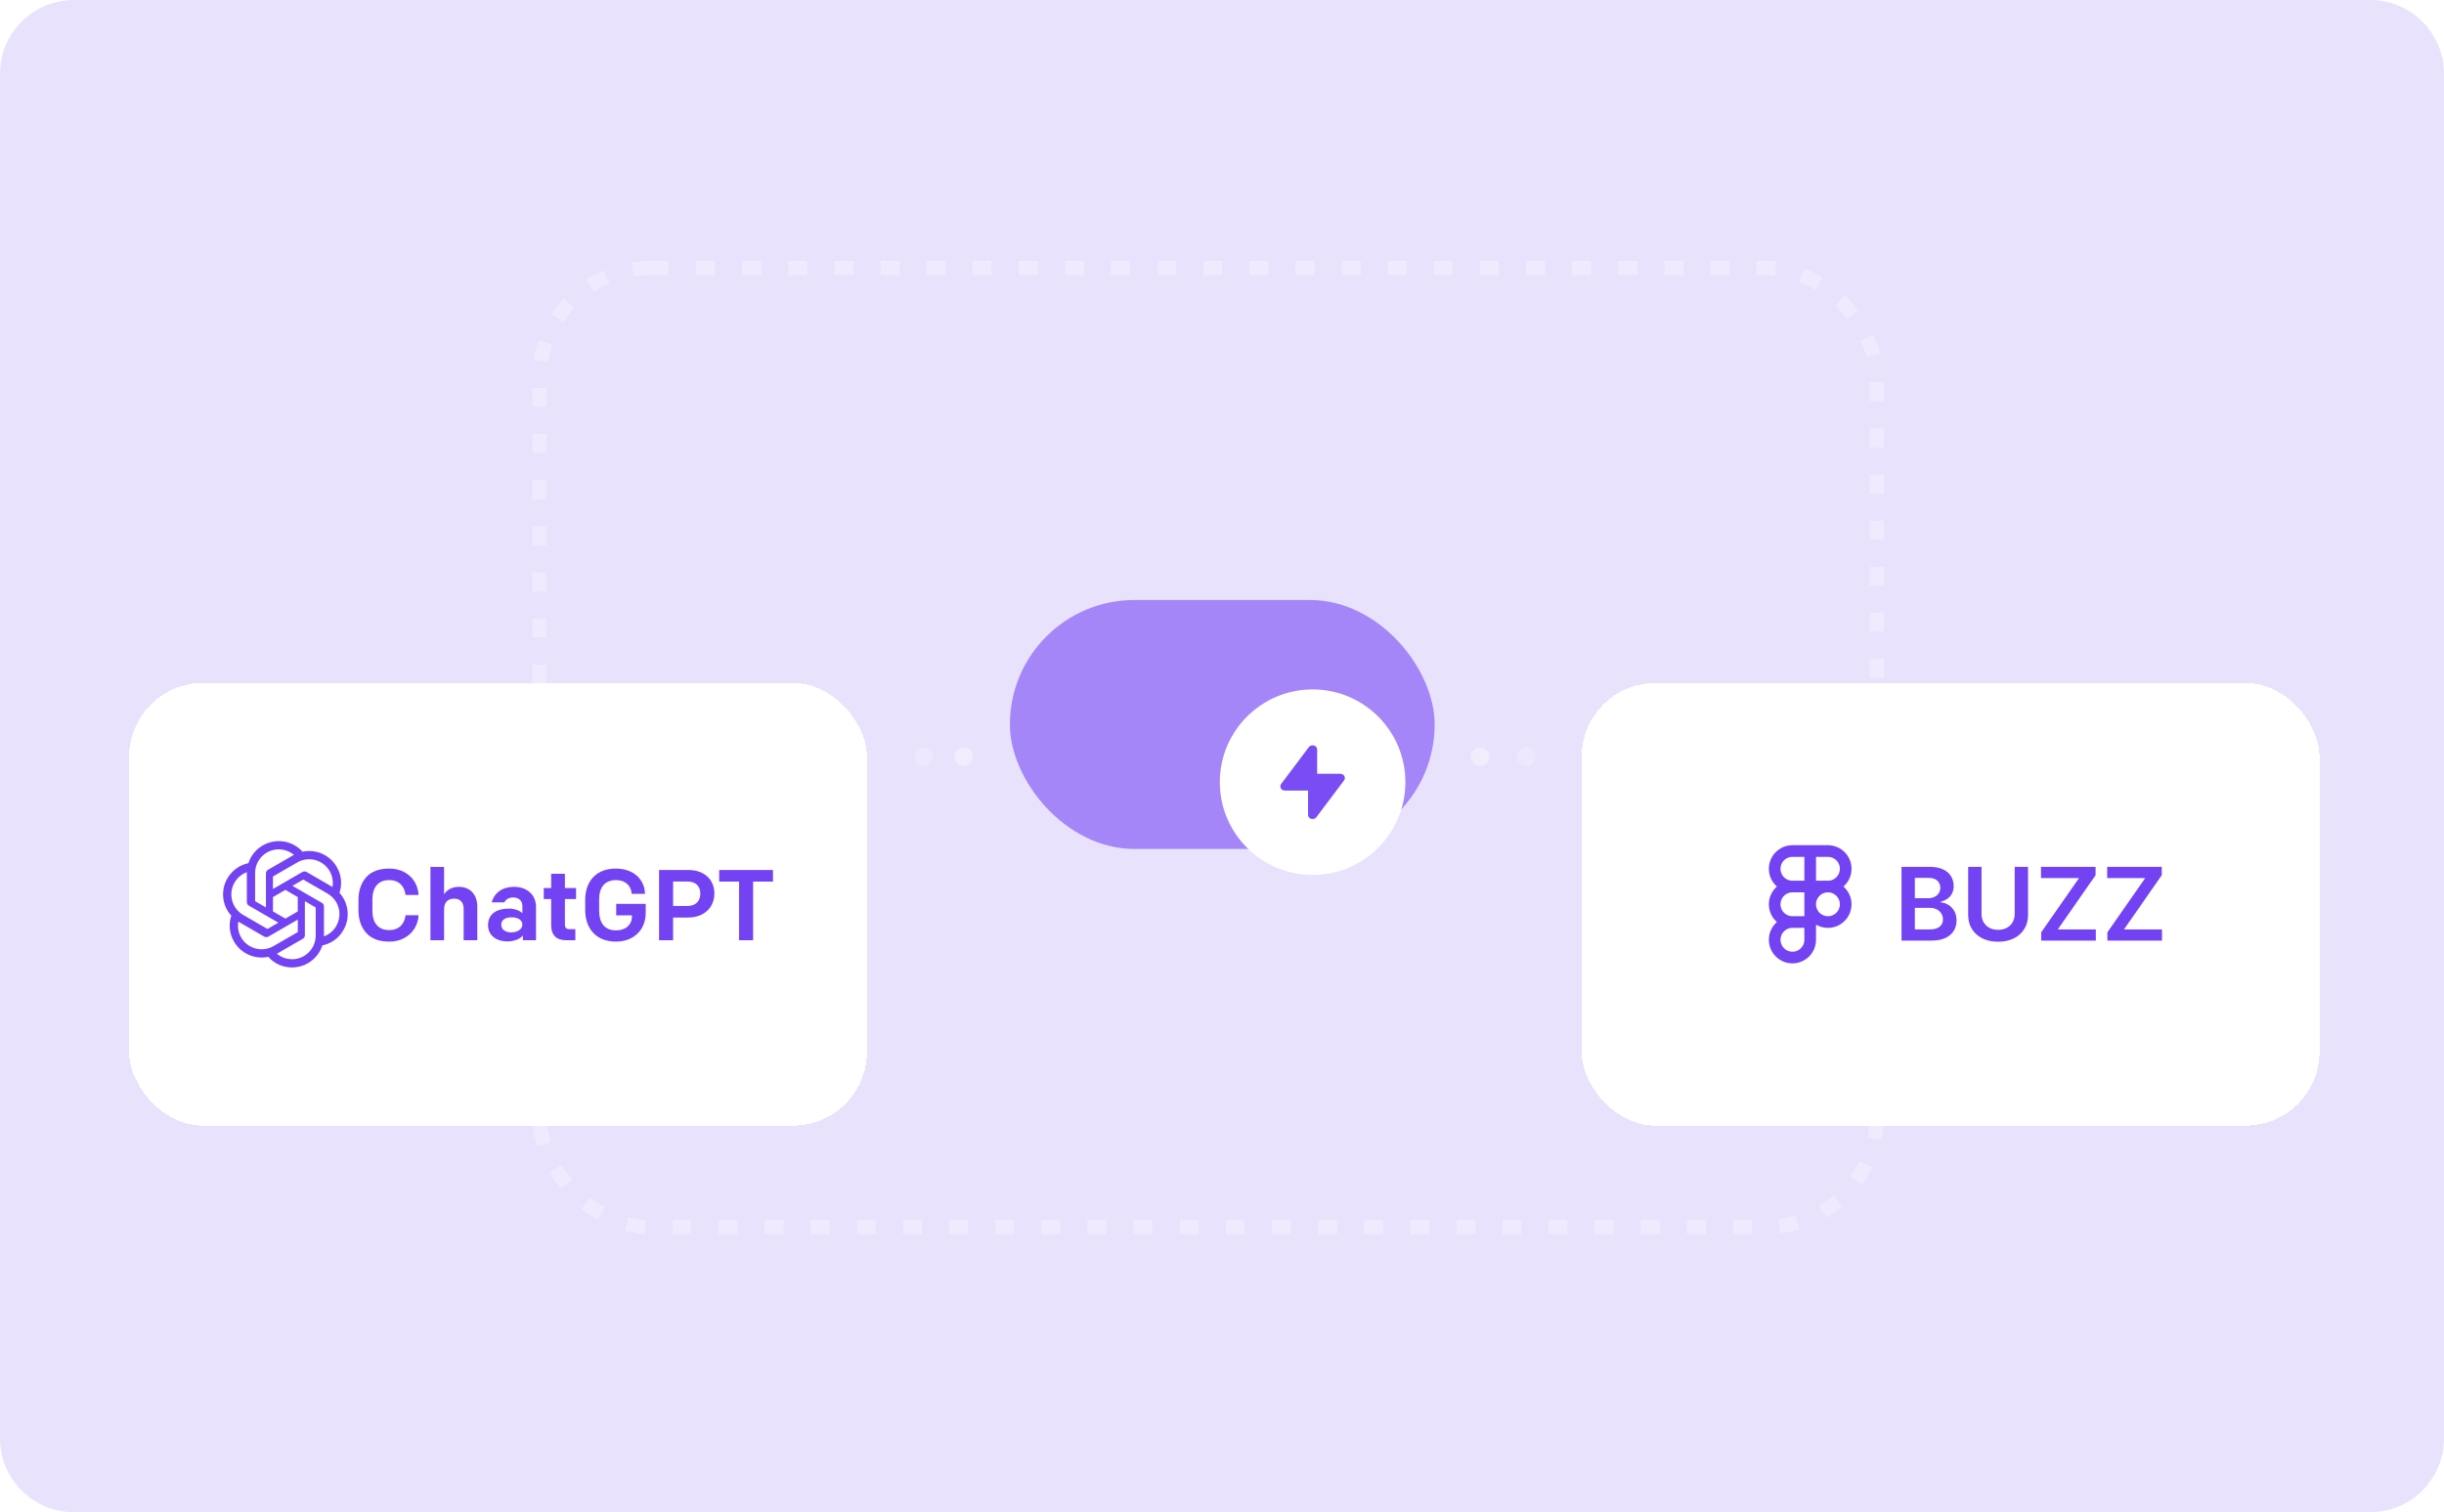 <?xml version="1.0" encoding="utf-8"?>
<svg xmlns="http://www.w3.org/2000/svg" fill="none" height="100%" overflow="visible" preserveAspectRatio="none" style="display: block;" viewBox="0 0 265 164" width="100%">
<g filter="url(#filter0_ii_0_374)" id="Frame 1707483284">
<g clip-path="url(#clip0_0_374)">
<path d="M0 8C0 3.582 3.582 0 8 0H257C261.418 0 265 3.582 265 8V156C265 160.418 261.418 164 257 164H8C3.582 164 0 160.418 0 156V8Z" fill="#936FF6" fill-opacity="0.2"/>
<g id="Rectangle 1532578125" opacity="0.3">
<rect height="104" rx="12" stroke="white" stroke-dasharray="2 3" stroke-width="1.5" width="145" x="58.5" y="29.073"/>
<rect height="104" rx="12" stroke="white" stroke-dasharray="2 3" stroke-width="1.5" width="145" x="58.5" y="29.073"/>
</g>
<g filter="url(#filter1_d_0_374)" id="Frame 1707483295">
<rect fill="white" height="48" rx="8" shape-rendering="crispEdges" width="80" x="14" y="58.074"/>
<g id="Group">
<g id="Group_2">
<path d="M39.706 85.175C39.151 84.555 38.868 83.728 38.868 82.705V81.616C38.868 80.593 39.151 79.766 39.706 79.135C40.261 78.515 41.099 78.199 42.198 78.199C43.45 78.199 44.418 78.754 44.952 79.625C45.213 80.06 45.354 80.539 45.387 81.061H43.972C43.874 80.136 43.276 79.451 42.198 79.451C40.979 79.451 40.381 80.267 40.381 81.54V82.781C40.381 84.054 40.979 84.871 42.198 84.871C43.276 84.871 43.874 84.185 43.972 83.26H45.387C45.333 84.305 44.788 85.219 43.842 85.73C43.374 85.991 42.819 86.122 42.198 86.122C41.099 86.122 40.261 85.806 39.706 85.175Z" fill="#7343F3" id="Vector"/>
<path d="M46.671 78.025H48.151V80.985C48.455 80.495 49.043 80.18 49.751 80.18C50.98 80.18 51.753 81.007 51.753 82.345V85.97H50.273V82.585C50.273 81.899 49.936 81.464 49.239 81.464C48.553 81.464 48.151 81.867 48.151 82.618V85.97H46.671V78.025Z" fill="#7343F3" id="Vector_2"/>
<path d="M52.917 84.337C52.917 83.151 53.799 82.541 55.203 82.541C55.812 82.541 56.324 82.759 56.639 83.02V82.248C56.639 81.714 56.258 81.333 55.66 81.333C55.17 81.333 54.844 81.551 54.68 81.867H53.309C53.625 80.778 54.506 80.18 55.736 80.18C57.151 80.18 58.12 81.05 58.12 82.356V85.97H56.694V85.447C56.563 85.632 56.346 85.796 56.03 85.915C55.714 86.035 55.399 86.1 55.061 86.1C53.766 86.1 52.917 85.425 52.917 84.337ZM56.639 84.283C56.639 83.793 56.172 83.488 55.486 83.488C54.778 83.488 54.354 83.771 54.354 84.294C54.354 84.805 54.8 85.121 55.442 85.121C56.106 85.121 56.639 84.762 56.639 84.283Z" fill="#7343F3" id="Vector_3"/>
<path d="M61.362 85.97C60.307 85.97 59.763 85.393 59.763 84.359V81.507H58.957V80.31H59.763V78.765H61.254V80.31H62.462V81.507H61.254V84.25C61.254 84.631 61.395 84.772 61.787 84.772H62.385V85.97H61.362Z" fill="#7343F3" id="Vector_4"/>
<path d="M63.452 82.705V81.595C63.452 79.538 64.692 78.199 66.749 78.199C68.686 78.199 69.894 79.353 69.938 80.942H68.491C68.458 80.103 67.838 79.451 66.793 79.451C65.585 79.451 64.964 80.234 64.964 81.54V82.737C64.964 84.087 65.541 84.903 66.804 84.903C67.881 84.903 68.523 84.25 68.523 83.379V83.271H66.815V82.03H70.014V83.02C70.014 84.838 68.719 86.122 66.782 86.122C64.573 86.122 63.452 84.631 63.452 82.705Z" fill="#7343F3" id="Vector_5"/>
<path d="M71.462 78.351H74.629C76.359 78.351 77.459 79.385 77.459 80.909C77.459 82.433 76.316 83.51 74.629 83.51H72.985V85.97H71.462V78.351ZM74.531 82.258C75.456 82.258 75.935 81.703 75.935 80.909C75.935 80.125 75.456 79.603 74.531 79.603H72.985V82.258H74.531Z" fill="#7343F3" id="Vector_6"/>
<path d="M80.135 79.614H77.981V78.351H83.814V79.614H81.659V85.97H80.135L80.135 79.614Z" fill="#7343F3" id="Vector_7"/>
</g>
<path d="M36.811 80.828C37.122 79.895 37.015 78.874 36.519 78.025C35.772 76.727 34.268 76.058 32.802 76.369C32.148 75.636 31.211 75.219 30.227 75.223C28.729 75.223 27.397 76.188 26.933 77.613C25.968 77.812 25.138 78.415 24.651 79.269C23.899 80.568 24.071 82.201 25.078 83.314C24.767 84.247 24.873 85.268 25.37 86.112C26.117 87.416 27.62 88.084 29.091 87.773C29.74 88.506 30.677 88.928 31.661 88.924C33.16 88.924 34.491 87.959 34.955 86.534C35.92 86.335 36.751 85.732 37.233 84.878C37.989 83.579 37.818 81.946 36.811 80.832V80.828ZM35.744 78.476C36.041 78.995 36.152 79.603 36.05 80.192C36.031 80.178 35.994 80.16 35.971 80.146L33.243 78.568C33.104 78.49 32.932 78.49 32.793 78.568L29.596 80.415V79.06L32.236 77.534C33.466 76.824 35.034 77.246 35.744 78.476ZM29.596 81.292L30.942 80.512L32.287 81.292V82.846L30.942 83.625L29.596 82.846V81.292ZM30.223 76.119C30.826 76.119 31.406 76.328 31.87 76.713C31.851 76.722 31.814 76.745 31.786 76.759L29.058 78.332C28.919 78.411 28.836 78.559 28.836 78.721V82.415L27.662 81.737V78.684C27.662 77.265 28.808 76.119 30.227 76.114L30.223 76.119ZM25.43 79.719C25.732 79.199 26.2 78.8 26.766 78.591V81.835C26.766 81.997 26.85 82.141 26.989 82.224L30.181 84.066L29.003 84.748L26.367 83.226C25.143 82.516 24.72 80.948 25.43 79.719ZM26.149 85.671C25.848 85.156 25.741 84.544 25.843 83.955C25.862 83.969 25.899 83.987 25.922 84.001L28.65 85.579C28.789 85.657 28.961 85.657 29.1 85.579L32.292 83.732V85.087L29.652 86.609C28.423 87.314 26.855 86.896 26.145 85.671H26.149ZM31.666 88.028C31.067 88.028 30.483 87.82 30.023 87.434C30.042 87.425 30.084 87.402 30.107 87.388L32.835 85.815C32.974 85.736 33.062 85.588 33.057 85.425V81.737L34.231 82.415V85.463C34.231 86.882 33.081 88.033 31.666 88.033V88.028ZM36.463 84.428C36.161 84.948 35.688 85.347 35.127 85.551V82.308C35.127 82.145 35.043 81.997 34.904 81.918L31.707 80.072L32.881 79.394L35.521 80.916C36.751 81.626 37.168 83.194 36.458 84.423L36.463 84.428Z" fill="#7343F3" id="Vector_8"/>
</g>
</g>
<g filter="url(#filter2_d_0_374)" id="Frame 1707483295_2">
<rect fill="white" height="48" rx="8" shape-rendering="crispEdges" width="80" x="171.5" y="58.074"/>
<g id="Frame 1707483294">
<g id="Group_3">
<path d="M196.277 80.148H194.352M196.277 80.148V76.298M196.277 80.148V83.998M196.277 80.148H198.202C199.265 80.148 200.127 79.287 200.127 78.223C200.127 77.16 199.265 76.298 198.202 76.298H196.277M194.352 80.148C193.288 80.148 192.427 79.287 192.427 78.223C192.427 77.16 193.288 76.298 194.352 76.298H196.277M194.352 80.148C193.288 80.148 192.427 81.01 192.427 82.073C192.427 83.137 193.288 83.998 194.352 83.998M194.352 83.998H196.277M194.352 83.998C193.288 83.998 192.427 84.86 192.427 85.923C192.427 86.987 193.288 87.848 194.352 87.848C195.415 87.848 196.277 86.987 196.277 85.923V83.998M199.563 80.712C200.315 81.464 200.315 82.683 199.563 83.435C198.811 84.186 197.592 84.186 196.84 83.435C196.089 82.683 196.089 81.464 196.84 80.712C197.592 79.96 198.811 79.96 199.563 80.712Z" id="Vector_9" stroke="#7343F3" stroke-linecap="round" stroke-width="1.265"/>
<g id="Path">
</g>
</g>
<g id="Buzz">
<path d="M206.177 86.013V78.013H209.239C209.818 78.013 210.298 78.104 210.681 78.286C211.066 78.466 211.354 78.712 211.544 79.025C211.737 79.337 211.833 79.691 211.833 80.087C211.833 80.413 211.771 80.691 211.646 80.923C211.521 81.152 211.353 81.338 211.142 81.482C210.931 81.625 210.695 81.728 210.435 81.79V81.868C210.719 81.884 210.991 81.971 211.251 82.13C211.514 82.286 211.729 82.508 211.896 82.794C212.062 83.081 212.146 83.427 212.146 83.833C212.146 84.247 212.045 84.62 211.845 84.95C211.644 85.279 211.342 85.538 210.939 85.728C210.535 85.918 210.027 86.013 209.415 86.013H206.177ZM207.626 84.802H209.185C209.711 84.802 210.09 84.702 210.321 84.501C210.556 84.298 210.673 84.038 210.673 83.72C210.673 83.483 210.614 83.269 210.497 83.079C210.38 82.887 210.213 82.736 209.997 82.626C209.781 82.514 209.523 82.458 209.224 82.458H207.626V84.802ZM207.626 81.415H209.06C209.31 81.415 209.535 81.37 209.736 81.279C209.936 81.185 210.094 81.053 210.208 80.884C210.325 80.712 210.384 80.509 210.384 80.275C210.384 79.965 210.275 79.71 210.056 79.509C209.84 79.308 209.518 79.208 209.091 79.208H207.626V81.415Z" fill="#7343F3"/>
<path d="M218.449 78.013H219.899V83.24C219.899 83.812 219.763 84.316 219.492 84.751C219.224 85.186 218.847 85.526 218.36 85.771C217.873 86.013 217.304 86.134 216.653 86.134C215.999 86.134 215.429 86.013 214.942 85.771C214.455 85.526 214.077 85.186 213.809 84.751C213.541 84.316 213.406 83.812 213.406 83.24V78.013H214.856V83.118C214.856 83.452 214.929 83.749 215.074 84.009C215.223 84.269 215.431 84.474 215.699 84.622C215.968 84.768 216.285 84.841 216.653 84.841C217.02 84.841 217.337 84.768 217.606 84.622C217.877 84.474 218.085 84.269 218.231 84.009C218.377 83.749 218.449 83.452 218.449 83.118V78.013Z" fill="#7343F3"/>
<path d="M221.325 86.013V85.111L225.427 79.228H221.302V78.013H227.224V78.915L223.126 84.798H227.247V86.013H221.325Z" fill="#7343F3"/>
<path d="M228.501 86.013V85.111L232.603 79.228H228.478V78.013H234.4V78.915L230.302 84.798H234.423V86.013H228.501Z" fill="#7343F3"/>
</g>
</g>
</g>
<g id="Group 2147220710">
<g filter="url(#filter3_ii_0_374)" id="Rectangle 1532578121">
<rect fill="#936FF6" fill-opacity="0.8" height="27" rx="13.5" width="46.059" x="109.5" y="65.073"/>
</g>
<g filter="url(#filter4_d_0_374)" id="Frame 1707483289">
<path d="M132.265 78.309C132.265 72.754 136.768 68.25 142.324 68.25V68.25C147.879 68.25 152.383 72.754 152.383 78.309V78.309C152.383 83.864 147.879 88.368 142.324 88.368V88.368C136.768 88.368 132.265 83.864 132.265 78.309V78.309Z" fill="white"/>
<path clip-rule="evenodd" d="M145.735 78.113L142.73 82.112C142.454 82.478 141.831 82.299 141.831 81.853V79.218H139.318C138.92 79.218 138.686 78.806 138.913 78.504L141.918 74.505C142.194 74.139 142.817 74.318 142.817 74.764V77.4H145.33C145.727 77.4 145.962 77.812 145.735 78.113Z" fill="#794CF4" fill-rule="evenodd" id="Path_2"/>
</g>
</g>
<g id="Group 2147220712">
<rect fill="white" height="2" id="Rectangle 1532578118" opacity="0.4" rx="1" width="2" x="159.5" y="81.073"/>
<rect fill="white" height="2" id="Rectangle 1532578119" opacity="0.2" rx="1" width="2" x="164.5" y="81.073"/>
</g>
<g id="Group 2147220713">
<rect fill="white" height="2" id="Rectangle 1532578118_2" opacity="0.4" rx="1" transform="matrix(-1 0 0 1 105.5 81.073)" width="2"/>
<rect fill="white" height="2" id="Rectangle 1532578119_2" opacity="0.2" rx="1" transform="matrix(-1 0 0 1 101.167 81.073)" width="2"/>
</g>
</g>
</g>
<defs>
<filter color-interpolation-filters="sRGB" filterUnits="userSpaceOnUse" height="164" id="filter0_ii_0_374" width="265" x="0" y="0">
<feFlood flood-opacity="0" result="BackgroundImageFix"/>
<feBlend in="SourceGraphic" in2="BackgroundImageFix" mode="normal" result="shape"/>
<feColorMatrix in="SourceAlpha" result="hardAlpha" type="matrix" values="0 0 0 0 0 0 0 0 0 0 0 0 0 0 0 0 0 0 127 0"/>
<feOffset dx="1.5" dy="1.5"/>
<feComposite in2="hardAlpha" k2="-1" k3="1" operator="arithmetic"/>
<feColorMatrix type="matrix" values="0 0 0 0 1 0 0 0 0 1 0 0 0 0 1 0 0 0 0.05 0"/>
<feBlend in2="shape" mode="normal" result="effect1_innerShadow_0_374"/>
<feColorMatrix in="SourceAlpha" result="hardAlpha" type="matrix" values="0 0 0 0 0 0 0 0 0 0 0 0 0 0 0 0 0 0 127 0"/>
<feOffset dx="-1.5" dy="-1.5"/>
<feComposite in2="hardAlpha" k2="-1" k3="1" operator="arithmetic"/>
<feColorMatrix type="matrix" values="0 0 0 0 0 0 0 0 0 0 0 0 0 0 0 0 0 0 0.06 0"/>
<feBlend in2="effect1_innerShadow_0_374" mode="normal" result="effect2_innerShadow_0_374"/>
</filter>
<filter color-interpolation-filters="sRGB" filterUnits="userSpaceOnUse" height="82" id="filter1_d_0_374" width="114" x="-3" y="57.074">
<feFlood flood-opacity="0" result="BackgroundImageFix"/>
<feColorMatrix in="SourceAlpha" result="hardAlpha" type="matrix" values="0 0 0 0 0 0 0 0 0 0 0 0 0 0 0 0 0 0 127 0"/>
<feMorphology in="SourceAlpha" operator="erode" radius="7" result="effect1_dropShadow_0_374"/>
<feOffset dy="16"/>
<feGaussianBlur stdDeviation="12"/>
<feComposite in2="hardAlpha" operator="out"/>
<feColorMatrix type="matrix" values="0 0 0 0 0.291 0 0 0 0 0.169 0 0 0 0 0.621 0 0 0 0.4 0"/>
<feBlend in2="BackgroundImageFix" mode="normal" result="effect1_dropShadow_0_374"/>
<feBlend in="SourceGraphic" in2="effect1_dropShadow_0_374" mode="normal" result="shape"/>
</filter>
<filter color-interpolation-filters="sRGB" filterUnits="userSpaceOnUse" height="82" id="filter2_d_0_374" width="114" x="154.5" y="57.074">
<feFlood flood-opacity="0" result="BackgroundImageFix"/>
<feColorMatrix in="SourceAlpha" result="hardAlpha" type="matrix" values="0 0 0 0 0 0 0 0 0 0 0 0 0 0 0 0 0 0 127 0"/>
<feMorphology in="SourceAlpha" operator="erode" radius="7" result="effect1_dropShadow_0_374"/>
<feOffset dy="16"/>
<feGaussianBlur stdDeviation="12"/>
<feComposite in2="hardAlpha" operator="out"/>
<feColorMatrix type="matrix" values="0 0 0 0 0.291 0 0 0 0 0.169 0 0 0 0 0.621 0 0 0 0.4 0"/>
<feBlend in2="BackgroundImageFix" mode="normal" result="effect1_dropShadow_0_374"/>
<feBlend in="SourceGraphic" in2="effect1_dropShadow_0_374" mode="normal" result="shape"/>
</filter>
<filter color-interpolation-filters="sRGB" filterUnits="userSpaceOnUse" height="27" id="filter3_ii_0_374" width="46.059" x="109.5" y="65.073">
<feFlood flood-opacity="0" result="BackgroundImageFix"/>
<feBlend in="SourceGraphic" in2="BackgroundImageFix" mode="normal" result="shape"/>
<feColorMatrix in="SourceAlpha" result="hardAlpha" type="matrix" values="0 0 0 0 0 0 0 0 0 0 0 0 0 0 0 0 0 0 127 0"/>
<feOffset dx="0.978" dy="0.978"/>
<feComposite in2="hardAlpha" k2="-1" k3="1" operator="arithmetic"/>
<feColorMatrix type="matrix" values="0 0 0 0 1 0 0 0 0 1 0 0 0 0 1 0 0 0 0.05 0"/>
<feBlend in2="shape" mode="normal" result="effect1_innerShadow_0_374"/>
<feColorMatrix in="SourceAlpha" result="hardAlpha" type="matrix" values="0 0 0 0 0 0 0 0 0 0 0 0 0 0 0 0 0 0 127 0"/>
<feOffset dx="-0.978" dy="-0.978"/>
<feComposite in2="hardAlpha" k2="-1" k3="1" operator="arithmetic"/>
<feColorMatrix type="matrix" values="0 0 0 0 0 0 0 0 0 0 0 0 0 0 0 0 0 0 0.06 0"/>
<feBlend in2="effect1_innerShadow_0_374" mode="normal" result="effect2_innerShadow_0_374"/>
</filter>
<filter color-interpolation-filters="sRGB" filterUnits="userSpaceOnUse" height="42.284" id="filter4_d_0_374" width="42.284" x="121.182" y="63.686">
<feFlood flood-opacity="0" result="BackgroundImageFix"/>
<feColorMatrix in="SourceAlpha" result="hardAlpha" type="matrix" values="0 0 0 0 0 0 0 0 0 0 0 0 0 0 0 0 0 0 127 0"/>
<feMorphology in="SourceAlpha" operator="erode" radius="4.564" result="effect1_dropShadow_0_374"/>
<feOffset dy="6.52"/>
<feGaussianBlur stdDeviation="7.824"/>
<feComposite in2="hardAlpha" operator="out"/>
<feColorMatrix type="matrix" values="0 0 0 0 0.475 0 0 0 0 0.298 0 0 0 0 0.953 0 0 0 1 0"/>
<feBlend in2="BackgroundImageFix" mode="normal" result="effect1_dropShadow_0_374"/>
<feBlend in="SourceGraphic" in2="effect1_dropShadow_0_374" mode="normal" result="shape"/>
</filter>
<clipPath id="clip0_0_374">
<path d="M0 8C0 3.582 3.582 0 8 0H257C261.418 0 265 3.582 265 8V156C265 160.418 261.418 164 257 164H8C3.582 164 0 160.418 0 156V8Z" fill="white"/>
</clipPath>
</defs>
</svg>